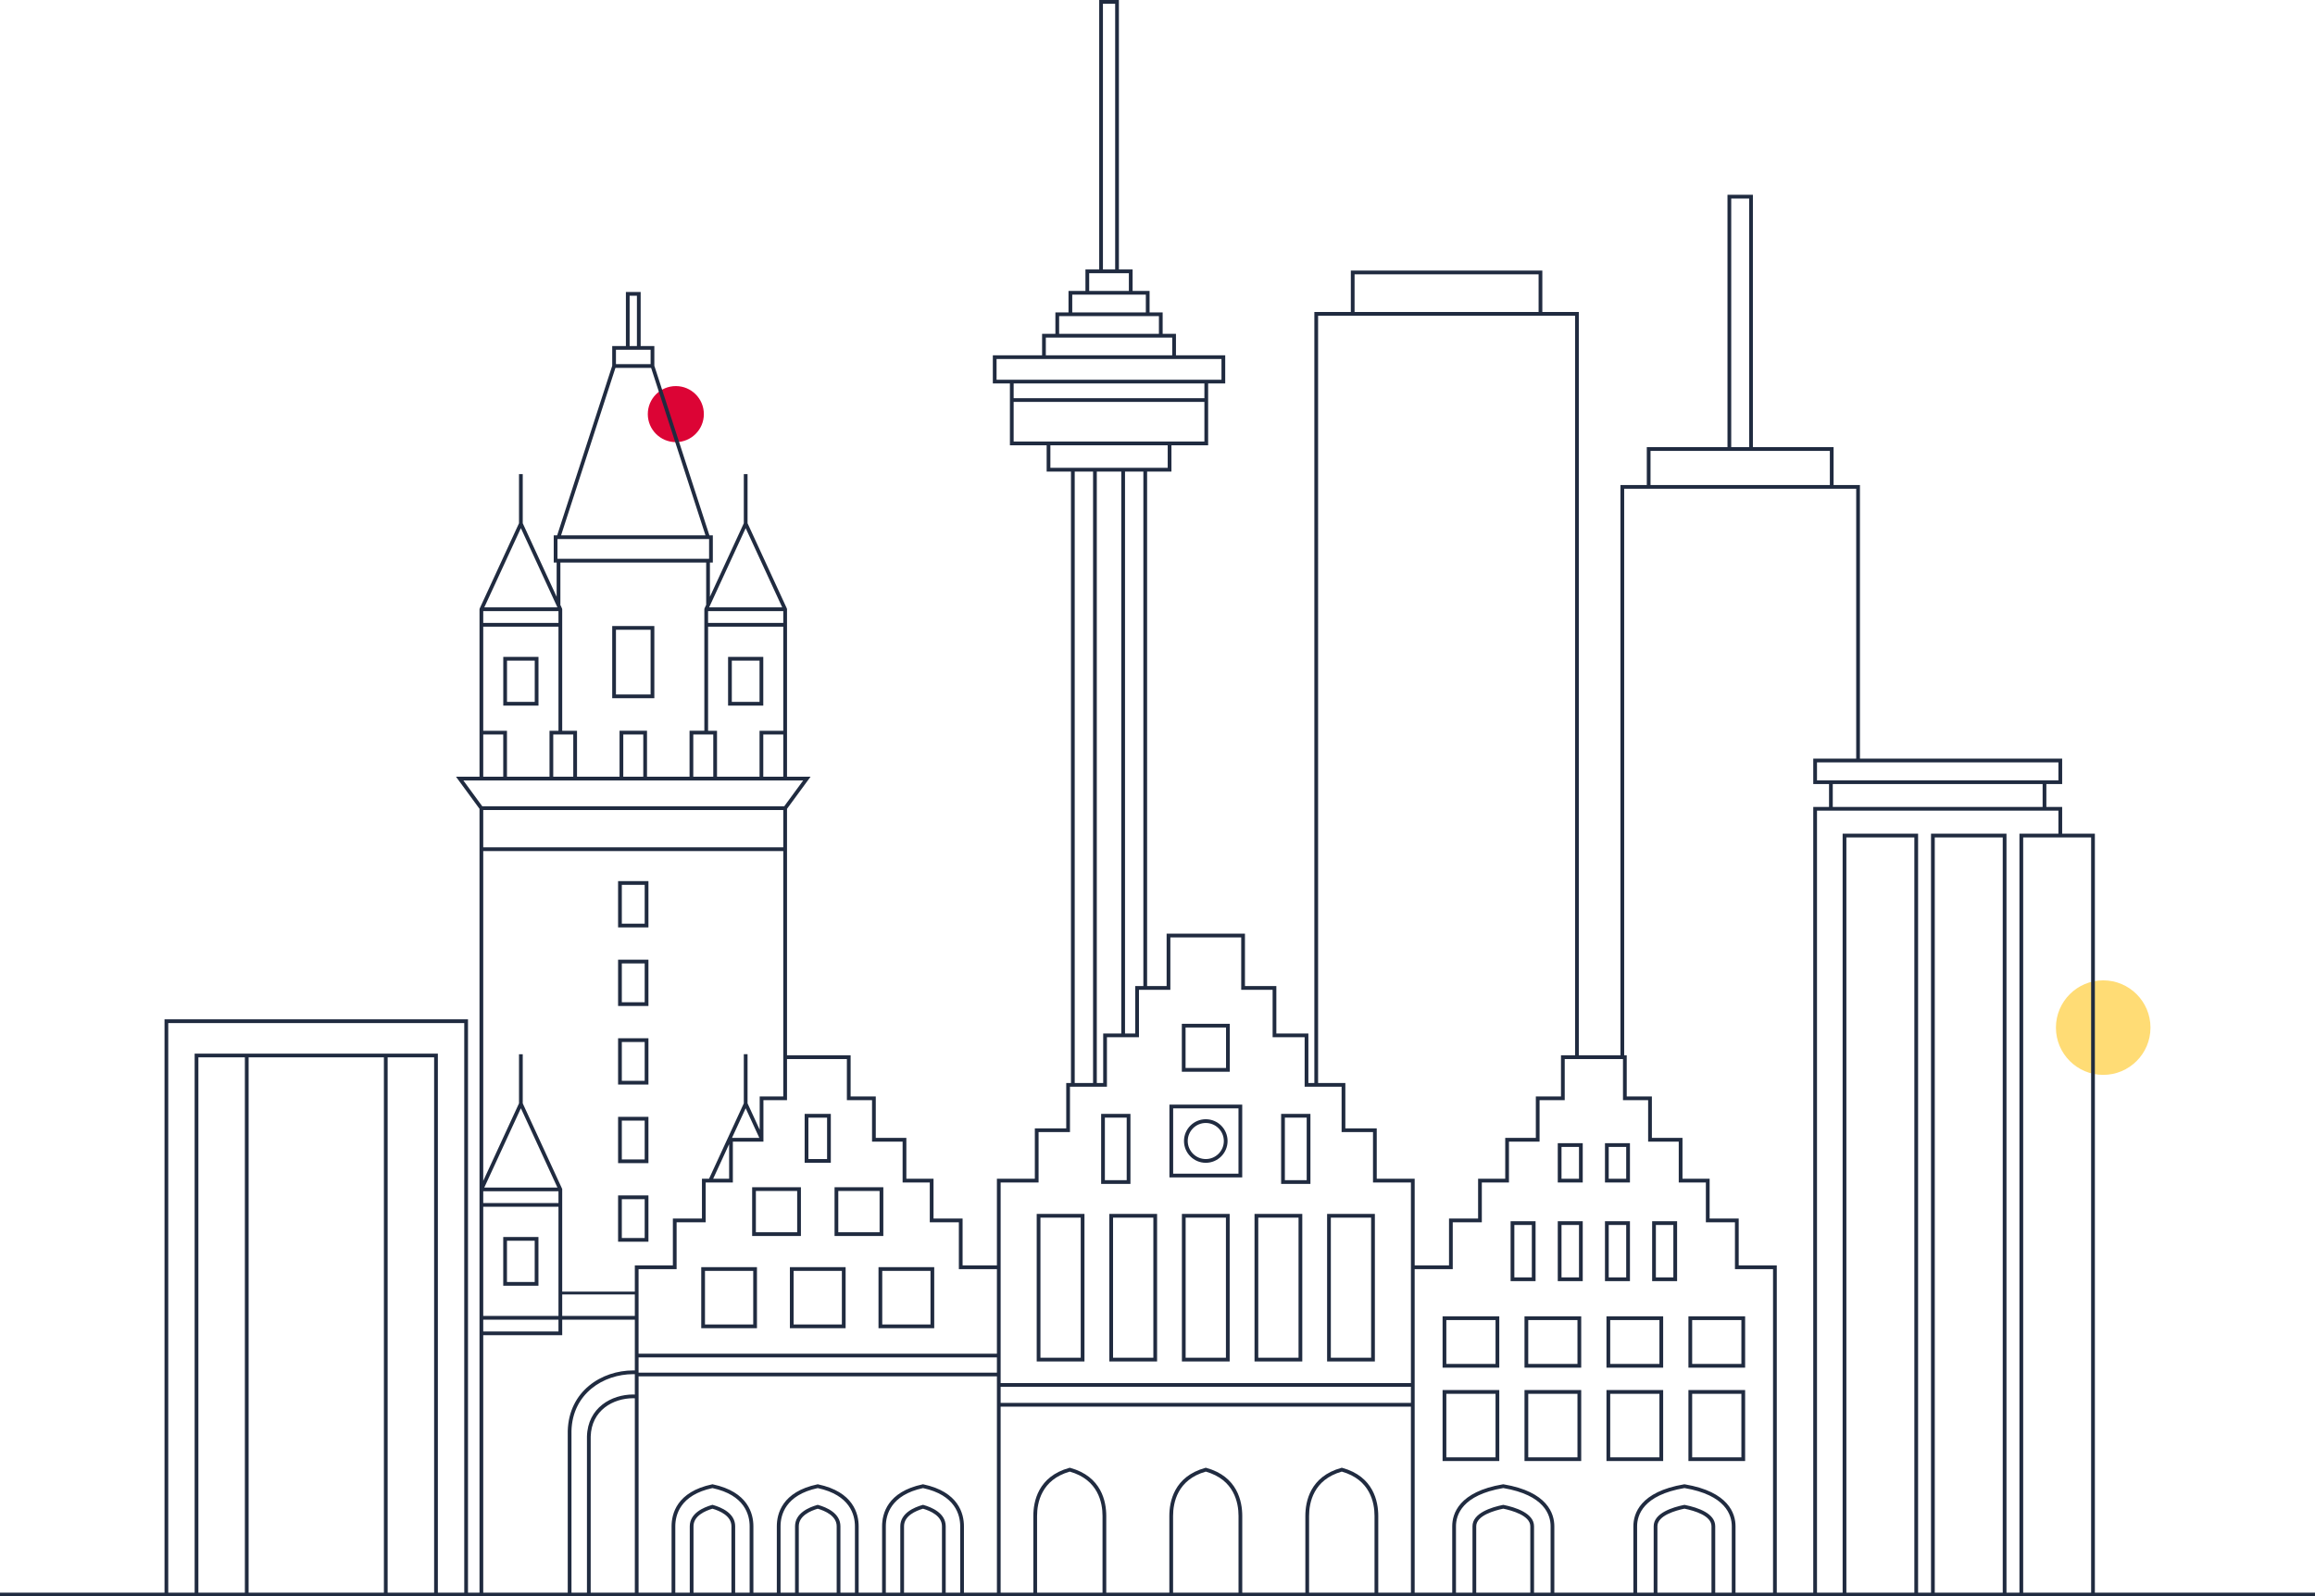 <?xml version="1.0" encoding="UTF-8"?><svg id="Ebene_2" xmlns="http://www.w3.org/2000/svg" viewBox="0 0 619.42 427.26"><defs><style>.cls-1{fill:#ffdc75;}.cls-2{fill:#dc0435;}.cls-3{fill:#202b40;}</style></defs><g id="Ebene_1-2"><path class="cls-2" d="M188.33,110.83c0,4.14-3.36,7.5-7.5,7.5s-7.5-3.36-7.5-7.5,3.36-7.5,7.5-7.5,7.5,3.36,7.5,7.5"/><path class="cls-1" d="M575.4,275.03c0,6.99-5.67,12.65-12.65,12.65s-12.65-5.67-12.65-12.65,5.67-12.65,12.65-12.65,12.65,5.67,12.65,12.65"/><path class="cls-3" d="M416.81,316.48h6.68v-10.52h-6.68v10.52ZM417.81,306.96h4.68v8.52h-4.68v-8.52Z"/><path class="cls-3" d="M416.81,342.88h6.68v-16.03h-6.68v16.03ZM417.81,327.85h4.68v14.03h-4.68v-14.03Z"/><path class="cls-3" d="M144.08,175.81h-9.42v13.04h9.42v-13.04ZM143.08,187.85h-7.42v-11.04h7.42v11.04Z"/><path class="cls-3" d="M407.91,366.04h15.17v-13.74h-15.17v13.74ZM408.91,353.3h13.17v11.74h-13.17v-11.74Z"/><path class="cls-3" d="M451.77,391.03h15.17v-19h-15.17v19ZM452.77,373.04h13.17v17h-13.17v-17Z"/><path class="cls-3" d="M442.06,342.88h6.68v-16.03h-6.68v16.03ZM443.06,327.85h4.68v14.03h-4.68v-14.03Z"/><path class="cls-3" d="M451.77,366.04h15.17v-13.74h-15.17v13.74ZM452.77,353.3h13.17v11.74h-13.17v-11.74Z"/><path class="cls-3" d="M194.81,188.85h9.42v-13.04h-9.42v13.04ZM195.81,176.81h7.42v11.04h-7.42v-11.04Z"/><path class="cls-3" d="M560.52,426.26v-203.13h-8.75v-7.16h-4.23v-6.12h4.23v-6.81h-54.11v-73.23h-7.05v-10.13h-21.59V52.13h-6.8v67.55h-21.59v10.13h-7.05v152.63h-11.14V83.5h-9.76v-11.08h-51.24v11.08h-9.76v206.35h-1.6v-13.25h-8.57v-12.69h-8.4v-14.02h-20.96v14.02h-5.22V126.21h6.51v-7.04h9.82v-16.54h4.57v-7.54h-13.18v-5.74h-3.56v-5.74h-3.5v-5.75h-4.54v-5.74h-3.67V0h-5.27v72.12h-3.68v5.74h-4.53v5.75h-3.51v5.74h-3.56v5.74h-13.18v7.54h4.57v16.54h9.83v7.04h6.51v163.64h-1.27v12.14h-8.4v13.49h-10.15v23.19h-9.18v-12.54h-7.78v-10.65h-7.27v-10.94h-8.18v-11.09h-6.73v-11.01h-17.02v-65.97l6.3-8.59h-6.3v-44.82c0-.07-.01-.14-.04-.2h0s-10.52-22.82-10.52-22.82v-13.15h-1v13.15l-9.07,19.68v-9.16h.78v-7.29h-.92l-14.73-45.38v-5.28h-3.66v-14.46h-3.95v14.46h-3.66v5.28l-14.73,45.38h-.92v7.29h.78v9.16l-9.07-19.68v-13.15h-1v13.15l-10.52,22.81h0c-.03.07-.05.14-.05.21v44.82h-6.29l6.29,8.59v209.79h-3.08v-153.45H44.02v153.45H0v1h619.42v-1h-58.9ZM65.52,426.26h-12.44v-143.27h12.44v143.27ZM102.72,426.26h-36.2v-143.27h36.2v143.27ZM116.16,426.26h-12.44v-143.27h12.44v143.27ZM124.22,426.26h-7.06v-144.27H52.08v144.27h-7.06v-152.45h79.2v152.45ZM203.23,195.58v12.3h-11.38v-12.3h-2.39v-27.86h20.12v27.86h-6.35ZM209.58,196.58v11.3h-5.35v-11.3h5.35ZM165.77,195.58v12.3h-11.38v-12.3h-3.96v-32.52c0-.07-.02-.14-.05-.2h0s-.49-1.07-.49-1.07h.05v-11.23h39.01v11.23h.04l-.49,1.06h0c-.03.07-.04.14-.04.21v32.52h-3.96v12.3h-11.38v-12.3h-7.35ZM172.12,196.58v11.3h-5.35v-11.3h5.35ZM153.39,196.58v11.3h-5.36v-11.3h5.36ZM185.5,196.58h5.35v11.3h-5.35v-11.3ZM189.46,166.72v-3.16h20.12v3.16h-20.12ZM199.52,141.35l9.78,21.21h-19.56l9.78-21.21ZM168.47,79.15h1.95v13.46h-1.95v-13.46ZM164.81,93.61h9.27v3.85h-9.27v-3.85ZM164.67,98.46h9.55l14.54,44.81h-38.63l14.54-44.81ZM149.16,144.27h40.57v5.29h-40.57v-5.29ZM139.37,141.35l9.78,21.21h-19.57l9.79-21.21ZM129.3,163.56h20.13v3.16h-20.13v-3.16ZM129.3,167.72h20.13v27.86h-2.4v12.3h-11.38v-12.3h-6.35v-27.86ZM129.3,196.58h5.35v11.3h-5.35v-11.3ZM123.98,208.88h90.93l-5.08,6.92h-80.78l-5.07-6.92ZM209.58,216.8v9.98h-80.28v-9.98h80.28ZM149.43,318.83v3.15h-20.13v-3.15h20.13ZM129.58,317.83l9.79-21.22,9.78,21.22h-19.57ZM129.3,352.2v-29.22h20.13v29.22h-20.13ZM149.43,353.2v3.15h-20.13v-3.15h20.13ZM169.86,426.26h-11.81v-41.77c.19-7.06,6.04-10.27,11.39-10.27.14,0,.28,0,.42.02v52.02ZM169.86,373.24s-.01,0-.03,0c-.07,0-.28-.02-.39-.02-5.82,0-12.19,3.52-12.39,11.25v41.79h-4.14v-43.31c.27-9.96,8.52-15.17,16.53-15.17.14,0,.28.01.42.01v5.45ZM169.86,366.79c-.14,0-.28-.01-.42-.01-8.5,0-17.25,5.54-17.53,16.21v43.27h-22.61v-68.91h21.13v-4.15h19.43v13.59ZM169.86,352.2h-19.43v-5.76h19.43v5.76ZM169.86,345.68h-19.43v-27.46l-.18-.39-10.38-22.52v-13.16h-1v13.15l-9.57,20.75v-88.27h80.28v65.67h-6.31v8.91l-3.25-7.06v-13.15h-1v13.15l-9.3,20.18h-1.9v10.65h-7.78v12.54h-10.18v7.01ZM203.17,304.54h-7.31l3.66-7.93,3.65,7.93ZM195.09,306.22v9.26h-4.27l4.27-9.26ZM195.71,426.26h-10.15v-17.77c0-2.79,3.12-4.13,5.07-4.7,1.96.57,5.08,1.91,5.08,4.7v17.77ZM200.58,426.26h-3.87v-17.77c0-3.51-3.72-5.08-5.94-5.7l-.14-.04-.13.04c-2.22.62-5.94,2.19-5.94,5.7v17.77h-3.87v-17.77c0-3.02,1.29-8.36,9.94-10.22,8.66,1.86,9.95,7.2,9.95,10.22v17.77ZM223.87,426.26h-10.14v-17.77c0-2.79,3.11-4.13,5.07-4.7,1.96.57,5.07,1.91,5.07,4.7v17.77ZM228.75,426.26h-3.88v-17.77c0-3.51-3.72-5.08-5.94-5.7l-.13-.04-.13.04c-2.22.62-5.94,2.19-5.94,5.7v17.77h-3.88v-17.77c0-3.02,1.3-8.36,9.95-10.22,8.65,1.86,9.95,7.2,9.95,10.22v17.77ZM252.04,426.26h-10.15v-17.77c0-2.79,3.12-4.13,5.08-4.7,1.95.57,5.07,1.91,5.07,4.7v17.77ZM256.92,426.26h-3.88v-17.77c0-3.51-3.72-5.08-5.94-5.7l-.13-.04-.14.04c-2.22.62-5.94,2.19-5.94,5.7v17.77h-3.87v-17.77c0-3.02,1.3-8.36,9.95-10.22,8.65,1.86,9.95,7.2,9.95,10.22v17.77ZM266.74,426.26h-8.82v-17.77c0-3.33-1.41-9.23-10.85-11.22l-.1-.03-.11.03c-9.43,1.99-10.84,7.89-10.84,11.22v17.77h-6.27v-17.77c0-3.33-1.41-9.23-10.85-11.22l-.1-.03-.1.03c-9.44,1.99-10.85,7.89-10.85,11.22v17.77h-6.27v-17.77c0-3.33-1.41-9.23-10.84-11.22l-.11-.03-.1.03c-9.44,1.99-10.84,7.89-10.84,11.22v17.77h-8.83v-57.89h95.88v57.89ZM266.74,367.37h-95.88v-4.07h95.88v4.07ZM266.74,362.3h-95.88v-22.63h10.18v-12.54h7.78v-10.65h7.27v-10.94h8.18v-11.09h6.31v-11.01h16.02v11.01h6.73v11.09h8.18v10.94h7.27v10.65h7.78v12.54h10.18v22.63ZM550.77,204.04v4.81h-64.6v-4.81h64.6ZM546.54,209.85v6.12h-56.15v-6.12h56.15ZM463.22,53.13h4.8v66.55h-4.8V53.13ZM441.63,120.68h47.98v9.13h-47.98v-9.13ZM362.44,73.42h49.24v10.08h-49.24v-10.08ZM352.68,84.5h68.76v197.94h-3.77v11.01h-6.73v11.09h-8.19v10.94h-7.26v10.65h-7.78v12.54h-9.19v-23.19h-10.15v-13.49h-8.4v-12.14h-7.29V84.5ZM322.26,106.57h-51.04v-3.94h51.04v3.94ZM295.11,1h3.27v71.12h-3.27V1ZM291.43,73.12h10.62v4.74h-10.62v-4.74ZM286.9,78.86h19.69v4.75h-19.69v-4.75ZM283.39,84.61h26.7v4.74h-26.7v-4.74ZM279.83,90.35h33.82v4.74h-33.82v-4.74ZM266.65,101.63v-5.54h60.18v5.54h-60.18ZM271.22,118.17v-10.6h51.04v10.6h-51.04ZM281.05,125.21v-6.04h31.39v6.04h-31.39ZM305.93,126.21v137.7h-2.18v12.69h-2.73V126.21h4.91ZM300.02,126.21v150.39h-4.84v13.25h-1.71V126.21h6.55ZM292.47,126.21v163.64h-4.91V126.21h4.91ZM295,426.26h-17.51v-20.54c0-3.51,1.14-9.7,8.75-11.86,7.62,2.16,8.76,8.35,8.76,11.86v20.54ZM331.39,426.26h-17.51v-20.54c0-3.51,1.14-9.7,8.75-11.86,7.62,2.16,8.76,8.35,8.76,11.86v20.54ZM367.78,426.26h-17.51v-20.54c0-3.51,1.14-9.7,8.75-11.86,7.62,2.16,8.76,8.35,8.76,11.86v20.54ZM377.52,426.26h-8.74v-20.54c0-3.82-1.25-10.56-9.62-12.86l-.14-.04-.13.04c-8.37,2.3-9.62,9.04-9.62,12.86v20.54h-16.88v-20.54c0-3.82-1.25-10.56-9.62-12.86l-.14-.04-.13.04c-8.37,2.3-9.62,9.04-9.62,12.86v20.54h-16.88v-20.54c0-3.82-1.25-10.56-9.63-12.86l-.13-.04-.13.04c-8.37,2.3-9.62,9.04-9.62,12.86v20.54h-8.75v-49.79h109.78v49.79ZM377.52,375.47h-109.78v-4.31h109.78v4.31ZM377.52,370.16h-109.78v-53.68h10.15v-13.49h8.4v-12.14h9.89v-13.25h8.57v-12.69h8.4v-14.02h18.96v14.02h8.4v12.69h8.57v13.25h9.89v12.14h8.4v13.49h10.15v53.68ZM409.46,426.26h-14.47v-17.77c0-2.89,4.98-4.24,7.24-4.71,2.25.47,7.23,1.82,7.23,4.71v17.77ZM414.89,426.26h-4.43v-17.77c0-3.54-5.1-5.1-8.14-5.71l-.09-.02-.1.02c-3.04.61-8.14,2.17-8.14,5.71v17.77h-4.42v-17.77c0-3.02,1.64-8.36,12.66-10.23,11.01,1.87,12.66,7.21,12.66,10.23v17.77ZM457.94,426.26h-14.47v-17.77c0-2.89,4.98-4.25,7.24-4.71,2.75.56,7.23,1.89,7.23,4.71v17.77ZM463.37,426.26h-4.43v-17.77c0-3.38-4.42-4.97-8.13-5.71l-.1-.02-.1.02c-3.04.61-8.14,2.17-8.14,5.71v17.77h-4.43v-17.77c0-3.02,1.65-8.36,12.67-10.23,11.01,1.87,12.66,7.21,12.66,10.23v17.77ZM474.41,426.26h-10.04v-17.77c0-3.34-1.77-9.25-13.58-11.23h-.08s-.09,0-.09,0c-11.81,1.98-13.58,7.89-13.58,11.23v17.77h-21.15v-17.77c0-3.34-1.77-9.25-13.58-11.23h-.08s-.09,0-.09,0c-11.81,1.98-13.57,7.89-13.57,11.23v17.77h-10.05v-86.59h10.19v-12.54h7.78v-10.65h7.26v-10.94h8.19v-11.09h6.73v-11.01h15.59v11.01h6.73v11.09h8.19v10.94h7.26v10.65h7.78v12.54h10.19v86.59ZM485.17,426.26h-9.76v-87.59h-10.19v-12.54h-7.78v-10.65h-7.26v-10.94h-8.19v-11.09h-6.73v-11.01h-.68v-151.63h62.08v72.23h-11.49v6.81h4.22v6.12h-4.22v210.29ZM512.22,426.26h-18.19v-202.13h18.19v202.13ZM535.87,426.26h-18.19v-202.13h18.19v202.13ZM540.34,426.26h-3.47v-203.13h-20.19v203.13h-3.46v-203.13h-20.19v203.13h-6.86v-209.29h64.6v6.16h-10.43v203.13ZM559.52,426.26h-18.18v-202.13h18.18v202.13Z"/><path class="cls-3" d="M429.84,391.03h15.17v-19h-15.17v19ZM430.84,373.04h13.17v17h-13.17v-17Z"/><path class="cls-3" d="M436.12,326.85h-6.68v16.03h6.68v-16.03ZM435.12,341.88h-4.68v-14.03h4.68v14.03Z"/><path class="cls-3" d="M429.84,366.04h15.17v-13.74h-15.17v13.74ZM430.84,353.3h13.17v11.74h-13.17v-11.74Z"/><path class="cls-3" d="M175.08,167.55h-11.27v19.32h11.27v-19.32ZM174.08,185.87h-9.27v-17.32h9.27v17.32Z"/><path class="cls-3" d="M316.24,364.38h12.78v-39.49h-12.78v39.49ZM317.24,325.89h10.78v37.49h-10.78v-37.49Z"/><path class="cls-3" d="M214.3,317.75h-13.05v13.05h13.05v-13.05ZM213.3,329.8h-11.05v-11.05h11.05v11.05Z"/><path class="cls-3" d="M312.9,315.12h19.48v-19.48h-19.48v19.48ZM313.9,296.64h17.48v17.48h-17.48v-17.48Z"/><path class="cls-3" d="M322.63,299.55c-3.21,0-5.83,2.61-5.83,5.83s2.61,5.83,5.83,5.83,5.83-2.61,5.83-5.83-2.61-5.83-5.83-5.83ZM322.63,310.21c-2.66,0-4.83-2.17-4.83-4.83s2.17-4.83,4.83-4.83,4.83,2.17,4.83,4.83-2.17,4.83-4.83,4.83Z"/><path class="cls-3" d="M187.63,355.48h14.91v-16.34h-14.91v16.34ZM188.63,340.14h12.91v14.34h-12.91v-14.34Z"/><path class="cls-3" d="M236.35,317.75h-13.05v13.05h13.05v-13.05ZM235.35,329.8h-11.05v-11.05h11.05v11.05Z"/><path class="cls-3" d="M222.3,298.12h-7v13.08h7v-13.08ZM221.3,310.21h-5v-11.08h5v11.08Z"/><path class="cls-3" d="M302.47,298.12h-7.84v18.74h7.84v-18.74ZM301.47,315.86h-5.84v-16.74h5.84v16.74Z"/><path class="cls-3" d="M277.39,364.38h12.78v-39.49h-12.78v39.49ZM278.39,325.89h10.78v37.49h-10.78v-37.49Z"/><path class="cls-3" d="M329.05,274.01h-12.83v12.83h12.83v-12.83ZM328.05,285.83h-10.83v-10.83h10.83v10.83Z"/><path class="cls-3" d="M296.82,364.38h12.78v-39.49h-12.78v39.49ZM297.82,325.89h10.78v37.49h-10.78v-37.49Z"/><path class="cls-3" d="M235.06,355.48h14.91v-16.34h-14.91v16.34ZM236.06,340.14h12.91v14.34h-12.91v-14.34Z"/><path class="cls-3" d="M211.35,355.48h14.91v-16.34h-14.91v16.34ZM212.35,340.14h12.91v14.34h-12.91v-14.34Z"/><path class="cls-3" d="M410.87,326.85h-6.68v16.03h6.68v-16.03ZM409.87,341.88h-4.68v-14.03h4.68v14.03Z"/><path class="cls-3" d="M165.38,332.33h8.12v-12.39h-8.12v12.39ZM166.38,320.95h6.12v10.39h-6.12v-10.39Z"/><path class="cls-3" d="M165.38,311.3h8.12v-12.39h-8.12v12.39ZM166.38,299.92h6.12v10.39h-6.12v-10.39Z"/><path class="cls-3" d="M385.99,366.04h15.17v-13.74h-15.17v13.74ZM386.99,353.3h13.17v11.74h-13.17v-11.74Z"/><path class="cls-3" d="M385.99,391.03h15.17v-19h-15.17v19ZM386.99,373.04h13.17v17h-13.17v-17Z"/><path class="cls-3" d="M134.65,344.11h9.42v-13.04h-9.42v13.04ZM135.65,332.07h7.42v11.04h-7.42v-11.04Z"/><path class="cls-3" d="M436.12,305.96h-6.68v10.52h6.68v-10.52ZM435.12,315.48h-4.68v-8.52h4.68v8.52Z"/><path class="cls-3" d="M335.67,364.38h12.78v-39.49h-12.78v39.49ZM336.67,325.89h10.78v37.49h-10.78v-37.49Z"/><path class="cls-3" d="M407.91,391.03h15.17v-19h-15.17v19ZM408.91,373.04h13.17v17h-13.17v-17Z"/><path class="cls-3" d="M342.79,316.86h7.84v-18.74h-7.84v18.74ZM343.79,299.12h5.84v16.74h-5.84v-16.74Z"/><path class="cls-3" d="M355.09,364.38h12.78v-39.49h-12.78v39.49ZM356.09,325.89h10.78v37.49h-10.78v-37.49Z"/><path class="cls-3" d="M165.38,269.24h8.12v-12.39h-8.12v12.39ZM166.38,257.85h6.12v10.39h-6.12v-10.39Z"/><path class="cls-3" d="M165.38,290.27h8.12v-12.39h-8.12v12.39ZM166.38,278.88h6.12v10.39h-6.12v-10.39Z"/><path class="cls-3" d="M165.38,248.21h8.12v-12.39h-8.12v12.39ZM166.38,236.82h6.12v10.39h-6.12v-10.39Z"/></g></svg>